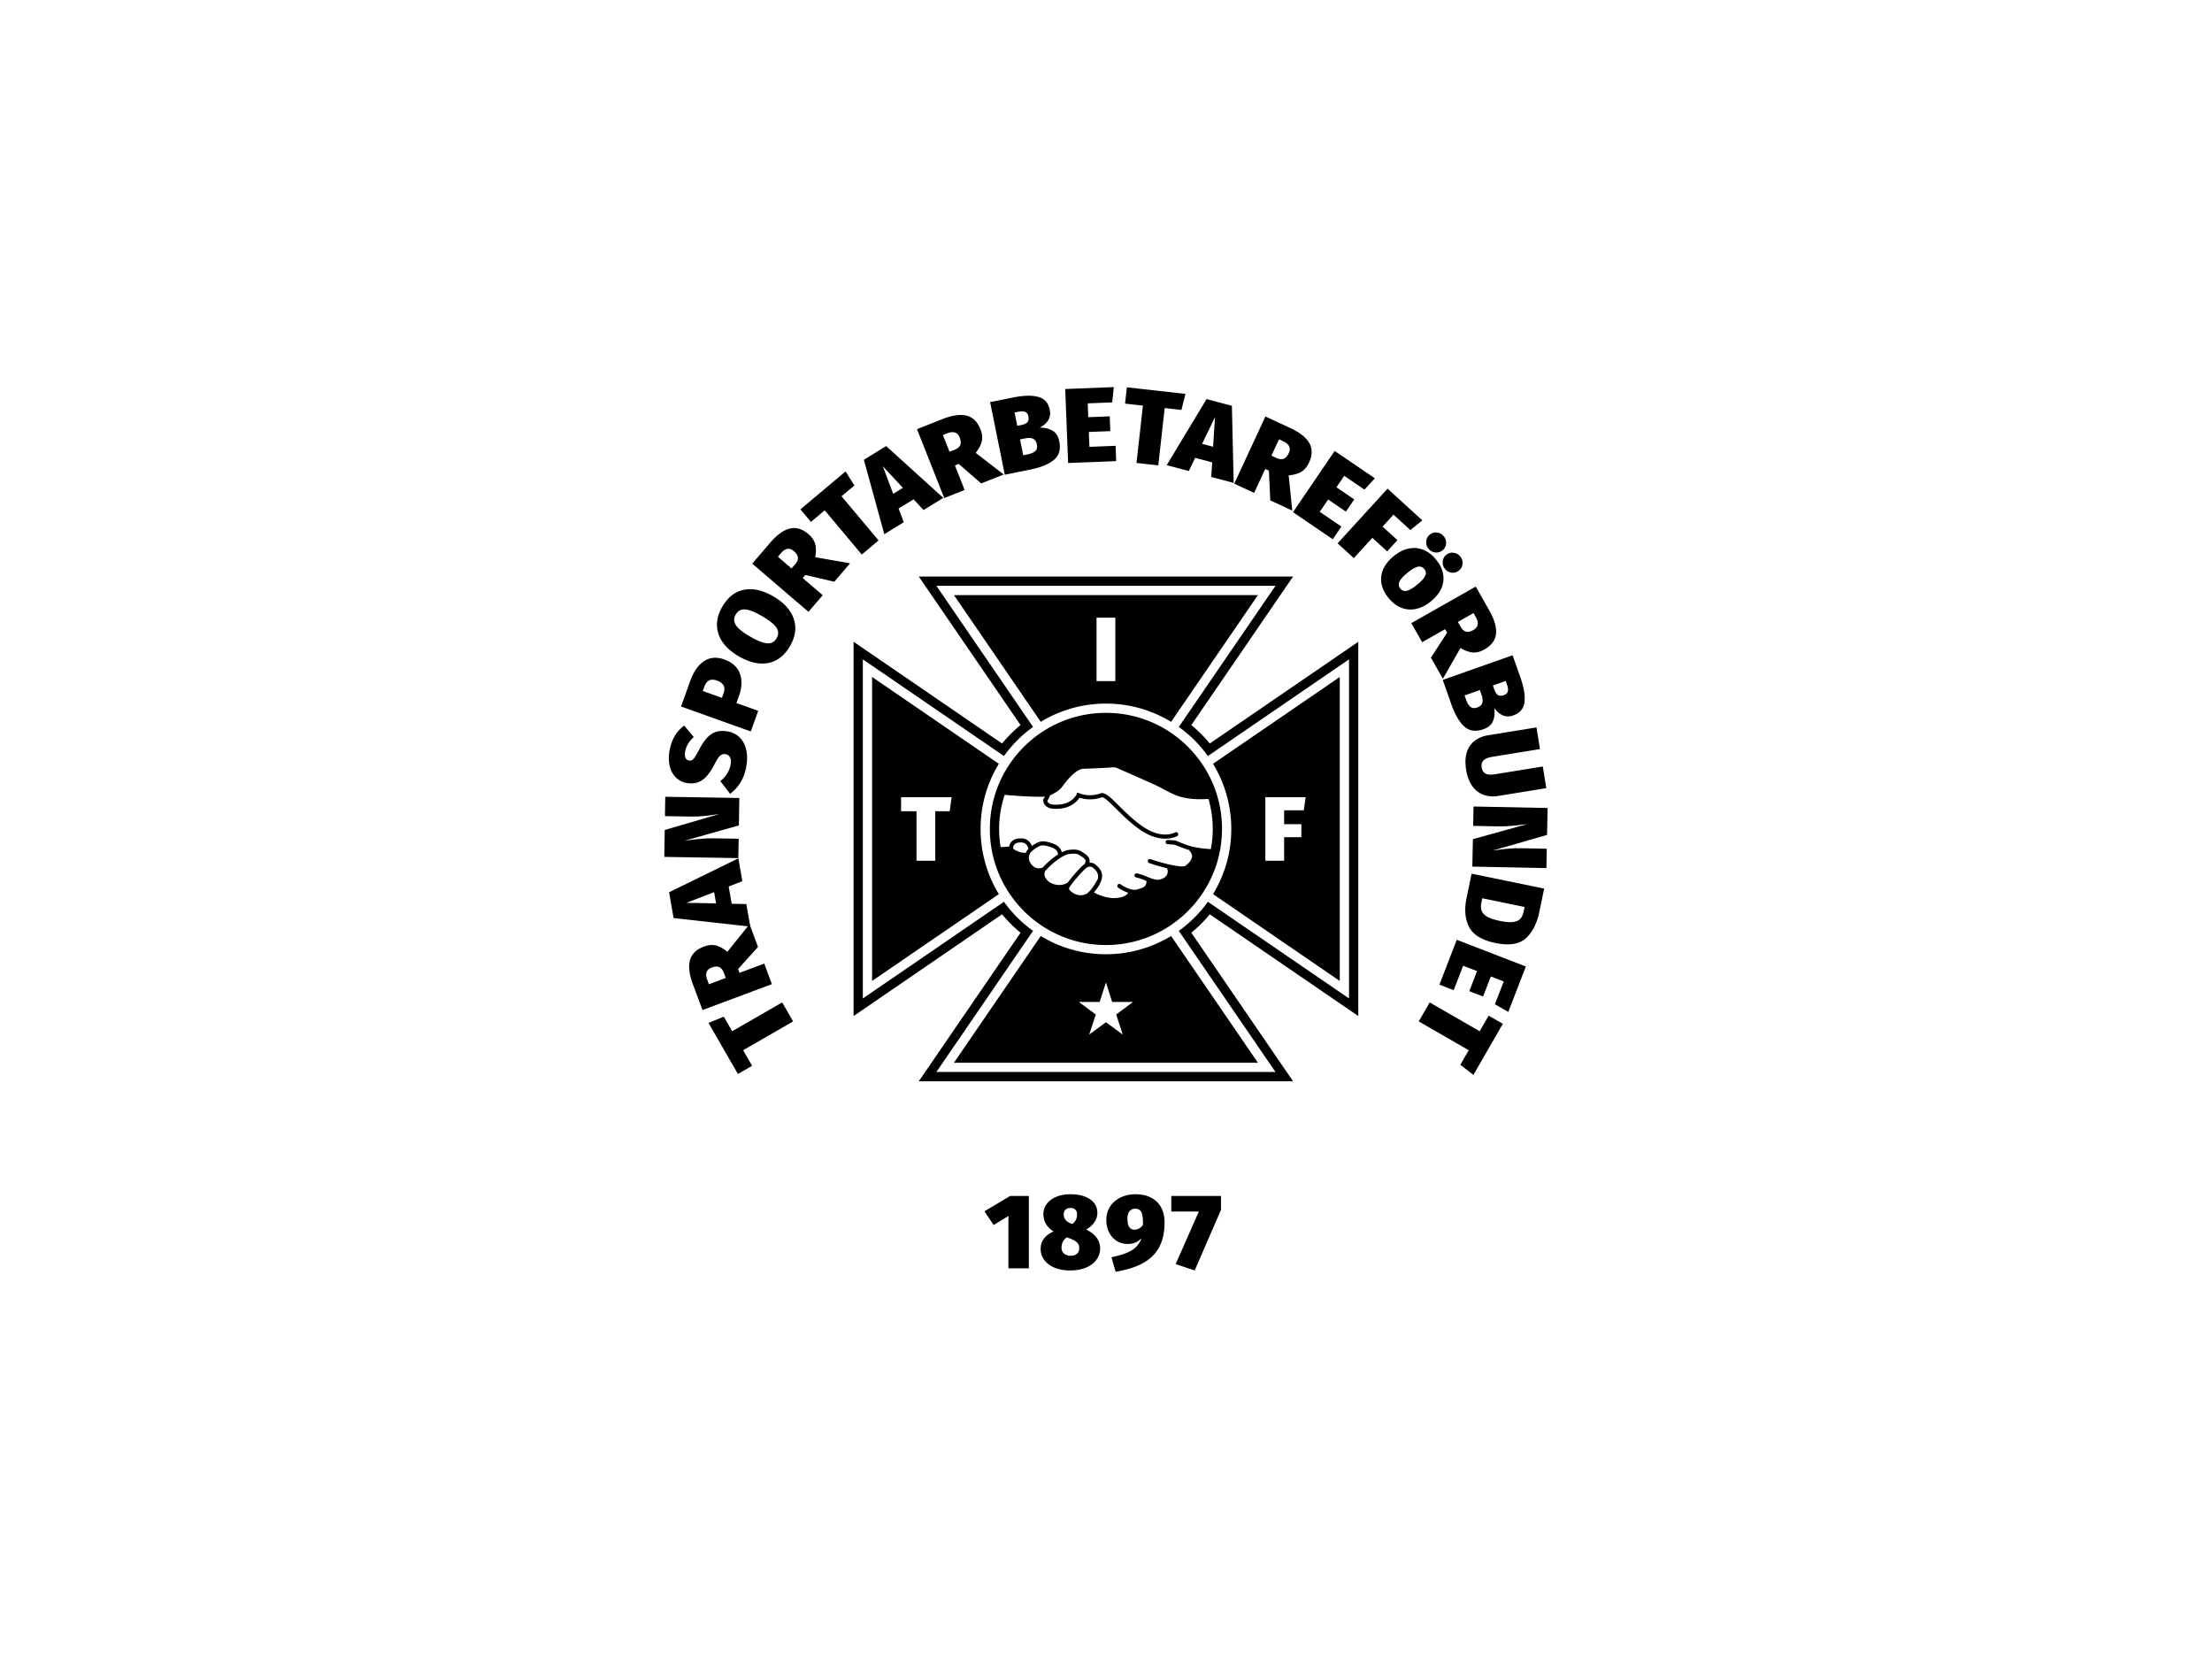 <svg xmlns="http://www.w3.org/2000/svg" width="200" height="150" fill="currentColor" viewBox="0 0 200 150">
  <path d="M85.867 73.352h-1.303v4.47h-1.698v-4.47h-1.394v-1.27h4.569l-.174 1.27Zm4.444-4.292-11.46-7.85v27.483l11.46-7.849a11.28 11.28 0 0 1-1.65-5.892c0-2.158.603-4.175 1.65-5.892Zm24.098 3.022h3.645l-.174 1.18h-1.773v1.253h1.559v1.18h-1.559v2.127h-1.698v-5.74Zm6.727 16.612V61.21l-11.459 7.85a11.28 11.28 0 0 1 1.65 5.891 11.28 11.28 0 0 1-1.65 5.892l11.459 7.85Zm-19.624 4.848-1.515-1.115-1.516 1.115.597-1.81-1.535-1.142h1.883l.57-1.765.559 1.765h1.889l-1.522 1.141.59 1.811Zm-1.518-7.263a11.28 11.28 0 0 1-5.892-1.65l-7.85 11.459h27.483l-7.85-11.46a11.275 11.275 0 0 1-5.891 1.651Z"/>
  <path d="m106.582 84.164 8.742 12.761h-30.66l8.74-12.76a11.392 11.392 0 0 1-2.629-2.63l-12.76 8.741v-30.66l12.76 8.741a11.39 11.39 0 0 1 2.63-2.63l-8.742-12.76h30.661l-8.742 12.76a11.375 11.375 0 0 1 2.63 2.63l12.761-8.741v30.66l-12.761-8.741a11.375 11.375 0 0 1-2.63 2.63Zm2.801-1.497 13.428 9.199v-33.84l-13.428 9.199a12.213 12.213 0 0 0-1.668-1.668l9.198-13.428H83.074l9.198 13.428a12.259 12.259 0 0 0-1.668 1.668l-13.427-9.199v33.84l13.427-9.199c.502.609 1.06 1.167 1.668 1.668l-9.198 13.428h33.839l-9.198-13.428a12.223 12.223 0 0 0 1.668-1.668Z"/>
  <path d="M100.843 61.583h-1.699v-5.74h1.699v5.74Zm-14.59-7.774 7.849 11.458a11.28 11.28 0 0 1 5.892-1.65c2.158 0 4.175.603 5.891 1.65l7.85-11.458H86.252ZM64.058 92.487l1.385-.565.759 1.317 4.518-2.604.99 1.717-4.518 2.605.812 1.408-1.284.74-2.662-4.618Zm1.562-4.063-.182-.487c-.094-.252-.231-.417-.41-.494-.18-.076-.405-.064-.675.037-.481.179-.616.551-.405 1.116l.148.397 1.523-.569Zm1.115-.807.128.343 2.236-.835.693 1.857-6.274 2.342-.858-2.299c-.339-.907-.43-1.643-.275-2.208.156-.565.576-.975 1.261-1.23.39-.146.748-.18 1.071-.103.324.078.673.27 1.047.575l2.006-2.495.767 2.056-1.802 1.997Z"/>
  <path d="m64.745 81.68-.177-1.014-2.498.963 2.675.051Zm2.375-2.006-1.235.48.273 1.563 1.323.023.355 2.038-6.933-.773-.407-2.332 6.264-3.066.36 2.067Zm-.273-7.524-.04 2.482-4.912 1.383.212-.026c.47-.062.899-.112 1.287-.147.39-.035.827-.05 1.315-.041l2.078.033-.029 1.751-6.696-.108.04-2.434 4.931-1.44-.203.025c-.443.07-.856.122-1.239.158-.382.035-.823.049-1.324.04l-2.145-.034.028-1.751 6.697.109Zm-4.982-6.544.861 1.04c-.432.38-.692.82-.78 1.319-.041.234-.031.418.03.552.06.135.167.216.318.242.114.02.213.004.297-.05a.932.932 0 0 0 .263-.295c.09-.144.223-.38.398-.707.344-.656.71-1.107 1.1-1.354.388-.247.874-.32 1.455-.217a1.96 1.96 0 0 1 1.063.535c.286.281.483.647.593 1.096.11.45.114.959.014 1.527-.103.581-.285 1.077-.547 1.486a3.53 3.53 0 0 1-.917.991l-.883-1.143c.518-.423.828-.925.93-1.506.049-.272.03-.487-.056-.645a.534.534 0 0 0-.395-.285.587.587 0 0 0-.347.032.828.828 0 0 0-.303.273 4.582 4.582 0 0 0-.363.62c-.375.722-.759 1.205-1.15 1.448-.392.244-.84.321-1.345.232a1.795 1.795 0 0 1-1.013-.521 2.156 2.156 0 0 1-.54-1.038c-.095-.418-.1-.87-.014-1.356.178-1.005.621-1.763 1.33-2.276Zm2.947-4.076c-.55-.197-.927-.009-1.133.565l-.136.38 1.73.62.156-.435c.192-.537-.013-.914-.617-1.13Zm-1.158-1.749c.532-.351 1.145-.402 1.839-.154.719.258 1.187.682 1.404 1.275.217.592.187 1.274-.09 2.047l-.22.616 1.966.704-.669 1.866-6.305-2.257.814-2.274c.31-.864.73-1.471 1.261-1.823Zm2.876-3.265c.197.306.628.653 1.294 1.04.666.386 1.183.59 1.553.611.37.022.65-.13.84-.458.192-.333.188-.653-.012-.958-.201-.306-.637-.654-1.309-1.043-.665-.387-1.18-.589-1.544-.607-.364-.018-.641.136-.831.463-.19.328-.187.645.01.952Zm.74-3.192c.808-.158 1.695.043 2.66.603.627.364 1.11.785 1.447 1.263.339.478.515.992.53 1.542.014.55-.144 1.11-.476 1.682-.502.865-1.16 1.376-1.973 1.53-.813.155-1.702-.047-2.668-.608-.626-.363-1.108-.784-1.443-1.26a2.726 2.726 0 0 1-.52-1.537c-.013-.549.147-1.108.479-1.68.502-.865 1.157-1.377 1.965-1.535Zm4.3-1.926.337-.394c.176-.205.254-.404.234-.598-.02-.194-.139-.386-.358-.573-.39-.334-.78-.272-1.173.185l-.275.322 1.234 1.058Zm1.245.587-.238.277 1.812 1.553-1.29 1.505-5.085-4.358 1.598-1.863c.63-.736 1.23-1.172 1.8-1.309.569-.137 1.131.032 1.686.508.317.272.52.568.608.889.088.32.09.719.003 1.194l3.154.549-1.428 1.666-2.62-.611Zm3.639-9.358.798 1.265-1.165.977 3.351 3.996-1.518 1.274-3.352-3.996-1.246 1.045-.952-1.136 4.084-3.425Zm4.306 2.025.877-.54-1.819-1.964.943 2.504Zm2.744 1.464-.903-.97-1.352.832.468 1.238-1.761 1.084-1.848-6.727 2.016-1.241 5.166 4.684-1.786 1.1Zm2.348-5.269.483-.191c.25-.1.413-.24.486-.42.073-.18.057-.405-.05-.674-.189-.477-.563-.605-1.124-.383l-.394.156.599 1.512Zm.829 1.1-.34.135.878 2.219-1.843.73-2.465-6.228 2.281-.903c.9-.356 1.635-.462 2.203-.318.568.144.986.556 1.255 1.236.154.388.195.745.123 1.07-.071.324-.256.677-.554 1.057l2.534 1.957-2.04.807-2.032-1.762Zm6.927-1.162c.149-.134.196-.337.142-.607-.051-.252-.165-.42-.343-.506-.178-.085-.42-.096-.728-.034l-.453.092.29 1.433.377-.076c.327-.066.565-.167.715-.302Zm-1.874-3.489.244 1.208.33-.067c.296-.06.493-.15.593-.272.1-.122.126-.299.08-.532-.04-.194-.134-.324-.281-.39-.147-.065-.375-.066-.683-.004l-.283.057Zm3.424 1.64c.318.18.524.504.618.97.146.722-.014 1.28-.482 1.672-.467.393-1.181.686-2.143.88l-2.302.466-1.327-6.565 2.047-.413c.974-.197 1.744-.217 2.31-.06.565.157.909.541 1.032 1.15.08.39.028.72-.153.989-.182.27-.433.482-.755.639.452 0 .837.09 1.155.272ZM100.706 35l-.148 1.383-2.211.087.049 1.25 1.942-.077.053 1.337-1.943.076.054 1.347 2.365-.094.054 1.385-4.346.171-.263-6.692 4.394-.173Zm6.478.614-.366 1.45-1.511-.17-.581 5.183-1.97-.22.582-5.184-1.617-.18.166-1.474 5.297.595Zm1.505 4.514.995.263.17-2.672-1.165 2.409Zm.828 2.996.082-1.322-1.535-.406-.574 1.191-2-.53 3.603-5.973 2.288.606.164 6.972-2.028-.538Zm5.44-1.928.471.219c.245.113.457.134.639.063.182-.071.333-.238.455-.5.216-.465.05-.825-.497-1.079l-.384-.178-.684 1.475Zm-.227 1.359-.332-.154-1.004 2.165-1.798-.835 2.818-6.075 2.226 1.033c.878.407 1.461.867 1.747 1.378.286.511.276 1.098-.032 1.761-.176.379-.406.654-.691.826-.285.172-.667.28-1.148.326l.326 3.185-1.99-.923-.122-2.687Zm9.58.689-.941 1.025-1.83-1.245-.703 1.034 1.607 1.093-.752 1.106-1.608-1.093-.757 1.114 1.957 1.331-.779 1.146-3.596-2.446 3.766-5.537 3.636 2.472Zm-3.367 5.882 4.514-4.946 3.142 2.867-1.077.88-1.528-1.395-.986 1.08 1.343 1.227-.927 1.016-1.344-1.226-1.673 1.834-1.464-1.337Zm10.872 7.107.257.452c.133.234.294.375.483.423.189.047.41 0 .661-.143.446-.253.52-.642.223-1.166l-.209-.368-1.415.802Zm-.974.973-.18-.318-2.076 1.178-.978-1.724 5.825-3.305 1.211 2.134c.477.843.684 1.555.62 2.137-.064.583-.414 1.054-1.05 1.415-.363.206-.71.296-1.042.27-.332-.026-.706-.16-1.124-.402l-1.586 2.78-1.083-1.907 1.463-2.258Zm5.302 4.363-1.162.41.112.317c.101.284.218.467.352.55.134.081.313.083.537.004.188-.067.304-.177.348-.332.044-.155.013-.38-.091-.677l-.096-.272Zm-3.195 2.34c.155.13.362.148.622.057.242-.086.393-.222.453-.41.059-.188.037-.43-.068-.726l-.153-.436-1.38.487.128.363c.111.314.244.536.398.665Zm2.048 1.278c-.136.34-.427.59-.875.747-.695.246-1.27.164-1.723-.244-.454-.408-.844-1.075-1.17-2l-.781-2.215 6.316-2.227.695 1.97c.33.937.457 1.696.38 2.278-.078.582-.409.976-.996 1.183-.375.132-.709.127-1-.015a1.867 1.867 0 0 1-.737-.658c.062.447.026.84-.109 1.181Zm.446 6.783a2.58 2.58 0 0 1-1.294-.102 2.161 2.161 0 0 1-1.018-.78c-.279-.378-.467-.867-.565-1.469-.146-.905-.039-1.625.323-2.158.362-.533.917-.86 1.664-.981l4.369-.709.317 1.957-4.312.7c-.374.06-.637.166-.791.318-.155.152-.209.367-.164.645.045.279.165.466.359.561.194.095.478.113.852.052l4.312-.7.317 1.957-4.369.709Zm-2.32 6.385.051-2.482 4.917-1.362-.212.024c-.47.061-.899.109-1.288.142-.389.034-.827.046-1.315.036l-2.078-.042.036-1.751 6.696.136-.05 2.434-4.937 1.42.203-.024c.444-.068.857-.12 1.239-.153.383-.034.824-.046 1.324-.036l2.146.044-.036 1.75-6.696-.136Zm4.726 3.65-3.826-.788-.08.386c-.062.302-.052.556.03.763.082.207.253.383.515.529.261.145.64.269 1.137.371.49.101.881.134 1.173.1.292-.035.512-.133.659-.292.148-.16.251-.384.311-.673l.081-.396Zm.11 2.832c-.599.538-1.514.68-2.746.427-1.212-.25-2.004-.73-2.375-1.442s-.45-1.583-.238-2.613l.456-2.215 6.56 1.351-.433 2.102c-.218 1.055-.626 1.852-1.224 2.39Zm-1.584 6.652-1.211-.686.799-2.063-1.167-.452-.701 1.813-1.247-.483.701-1.813-1.256-.486-.855 2.208-1.292-.5 1.569-4.056 6.246 2.416-1.586 4.102Zm-3.155 5.7-1.183-.915.76-1.317-4.519-2.605.99-1.717 4.518 2.604.813-1.409 1.283.74-2.662 4.619Zm-5.033-45.945c-.238.054-.546.235-.923.543-.393.32-.638.591-.735.812a.551.551 0 0 0 .085.613.55.55 0 0 0 .588.203c.238-.053.546-.234.924-.543.392-.32.637-.59.734-.811a.55.55 0 0 0-.085-.614.55.55 0 0 0-.588-.203Zm2.314 1.297c-.074.67-.454 1.284-1.14 1.844-.427.35-.87.572-1.329.67a2.277 2.277 0 0 1-1.327-.103c-.425-.167-.808-.458-1.149-.875-.52-.636-.742-1.29-.668-1.959.075-.67.455-1.284 1.14-1.844.428-.349.871-.572 1.33-.67a2.273 2.273 0 0 1 1.326.104c.426.166.809.458 1.15.875.519.636.742 1.289.667 1.958Zm.248-3.387a.846.846 0 0 1-.317.6.857.857 0 0 1-.659.198.89.89 0 0 1-.612-.34.891.891 0 0 1-.207-.663.848.848 0 0 1 .321-.61.838.838 0 0 1 .655-.187c.248.03.451.14.609.335a.891.891 0 0 1 .21.667Zm1.491 1.826a.846.846 0 0 1-.317.6.857.857 0 0 1-.659.198.89.89 0 0 1-.612-.34.896.896 0 0 1-.207-.663.85.85 0 0 1 .322-.61.835.835 0 0 1 .654-.187c.248.03.451.141.609.335a.887.887 0 0 1 .21.667Z"/>
  <path fill-rule="evenodd" d="M110.489 74.949c0 5.796-4.699 10.496-10.495 10.496-5.797 0-10.496-4.7-10.496-10.496 0-5.797 4.7-10.496 10.496-10.496s10.495 4.7 10.495 10.496ZM92.99 76.744a1.29 1.29 0 0 0-.243.36c-.406.032-.805-.152-1.043-.291a.212.212 0 0 1-.088-.254c.11-.308.337-.41.786-.383.413.023.548.4.588.568Zm-2.515-.152.755-.04c.146-.55.52-.784 1.193-.745.495.028.758.373.878.682.757-.546 1.078-.49 1.88-.225.538.178.755.515.824.801a3.29 3.29 0 0 1 .411-.177c.11-.026.907-.193 1.332.084l.117.073c.257.16.577.358.647.689a.659.659 0 0 1-.004.264c.1-.002.202.007.31.041.25.079.615.488.72.685.35.665-.224 1.499-.632 1.968.34.182 1.148.555 1.974.503.431-.027.947-.134 1.122-.478a3.616 3.616 0 0 1-.906-.46.186.186 0 0 1-.04-.261.186.186 0 0 1 .261-.04h.002c.048.035.912.647 1.525.459.63-.193.793-.249.822-.76l-.044-.017-.06-.024-.002-.001a4.504 4.504 0 0 0-.833-.28.187.187 0 0 1-.148-.218.186.186 0 0 1 .219-.148c.334.065.623.184.903.3h.004c.323.134.628.26.951.275.223.01.609-.098.808-.374.129-.177.148-.4.069-.661a18.705 18.705 0 0 1-1.631-.473.188.188 0 0 1-.116-.238.19.19 0 0 1 .238-.117c1.113.38 2.828.82 3.155.599.534-.36.6-.792.603-.81.005-.025.042-.246-.281-.618a9.581 9.581 0 0 1-.81-.283c-.148-.058-.3-.117-.466-.176a.541.541 0 0 0-.16-.032 7.858 7.858 0 0 1-.51-.036.187.187 0 1 1 .041-.372l.571.032c.05.003.1.013.147.03.111.04.215.083.316.125.067.028.132.055.197.08h.001c.45.175.839.327 1.448.426a9.56 9.56 0 0 0 1.204.126 9.718 9.718 0 0 0-.216-4.534c-2.156.144-3.022-.32-4.015-.855-.26-.14-.529-.285-.833-.424a288.074 288.074 0 0 0-3.49-1.543.473.473 0 0 0-.224-.038 69.262 69.262 0 0 1-2.723.13c-.723 0-1.631 1.208-1.93 1.606l-.072.095c-.248.324-.826.61-1.041.71a2.383 2.383 0 0 1-.24.485c.058.316.494.346.513.347 1.648.118 2.117-.885 2.136-.928l.073-.164.167.065c1.011.4 1.937.006 1.946.001l.055-.014c.388-.047.863.425 1.577 1.134l.02.02c.613.608 1.376 1.365 2.245 1.937 1.678 1.104 2.792.487 2.839.46a.188.188 0 0 1 .189.323c-.054.032-1.351.769-3.234-.47-.9-.593-1.678-1.365-2.303-1.985l-.001-.002c-.513-.509-1.043-1.035-1.271-1.046a3.15 3.15 0 0 1-2.045.046c-.217.341-.88 1.11-2.417.997-.29-.015-.871-.212-.871-.839l.033-.046a1.55 1.55 0 0 0 .132-.208c-1.214.035-2.791-.086-3.64-.162a9.729 9.729 0 0 0-.364 4.724Zm7.07.692.123.078c.207.127.441.273.478.447.02.094-.016.21-.105.344l-.031.02a.395.395 0 0 0-.05.032c-.278.218-.98.997-1.42 1.594-.737.46-1.484.06-1.568.012-.03-.018-.733-.43-.48-1.041.136-.156 1.057-1.187 2.026-1.525.187-.041.777-.123 1.026.039Zm-.822 2.898c-.082.128-.082.2-.03.267.125.163.574.552 1.129.487.146-.02.398-.085.483-.162.212-.19.452-.405.92-1.234.074-.126.091-.41-.026-.664-.062-.133-.368-.446-.494-.486-.194-.062-.338-.032-.513.105-.26.204-1.054 1.083-1.47 1.687Zm-3.308-3.321c.705-.534.873-.503 1.649-.248.522.173.591.496.595.645a7.046 7.046 0 0 0-1.374 1.178c-.153.063-.544.178-.898-.141-.238-.216-.373-.506-.361-.776.01-.25.141-.47.389-.658Z" clip-rule="evenodd"/>
  <path d="M93.026 108.135v6.543h-1.848v-4.734l-1.337.818-.828-1.242 2.32-1.385h1.693Zm3.317 1.234c-.11.099-.164.245-.164.438a.77.77 0 0 0 .125.438c.083.125.221.235.414.332l.23.096c.174-.135.29-.273.347-.414.058-.141.087-.298.087-.471a.567.567 0 0 0-.15-.414c-.099-.103-.245-.154-.437-.154-.193 0-.343.05-.452.149Zm1.044 3.979a.645.645 0 0 0 .197-.481c0-.212-.058-.379-.173-.501-.116-.121-.311-.24-.587-.356l-.366-.134c-.16.109-.28.243-.36.404-.081.16-.121.336-.121.529 0 .218.075.394.226.529.15.135.351.202.601.202.257 0 .451-.064.583-.192Zm1.78-1.42c.202.286.303.608.303.968 0 .352-.106.68-.318.981-.211.302-.523.542-.933.722-.41.179-.904.269-1.482.269-.552 0-1.026-.088-1.424-.265-.398-.176-.7-.412-.91-.707a1.648 1.648 0 0 1-.312-.972c0-.359.101-.671.303-.938.202-.266.49-.479.861-.64-.61-.397-.914-.92-.914-1.568 0-.34.1-.646.298-.919.2-.273.485-.487.857-.645.372-.157.802-.235 1.29-.235.743 0 1.335.152 1.775.457.439.304.659.72.659 1.246 0 .269-.084.535-.25.798-.167.263-.42.491-.76.683.436.225.755.48.957.765Zm3.819-.851c.135-.071.253-.18.356-.327a4.319 4.319 0 0 0-.053-.871c-.042-.208-.112-.359-.212-.452-.099-.093-.245-.14-.438-.14a.633.633 0 0 0-.51.231c-.128.154-.192.379-.192.674 0 .66.212.991.635.991a.88.88 0 0 0 .414-.106Zm1.116-2.776c.398.215.696.513.895.895.199.381.298.819.298 1.313 0 .879-.157 1.62-.471 2.223-.315.603-.797 1.087-1.448 1.453-.652.366-1.487.632-2.507.799l-.375-1.309c.564-.122 1.02-.253 1.366-.395.346-.141.627-.315.842-.524.215-.208.386-.476.515-.803-.18.179-.368.311-.563.394a1.82 1.82 0 0 1-.717.125c-.346 0-.664-.088-.953-.264a1.903 1.903 0 0 1-.692-.761c-.174-.33-.26-.717-.26-1.159 0-.449.114-.848.341-1.198.228-.35.542-.622.943-.818a3.018 3.018 0 0 1 1.343-.293c.564 0 1.045.107 1.443.322Zm6.295-.166v1.251l-2.377 5.484-1.722-.577 2.097-4.753h-2.492v-1.405h4.494Z"/>
</svg>
